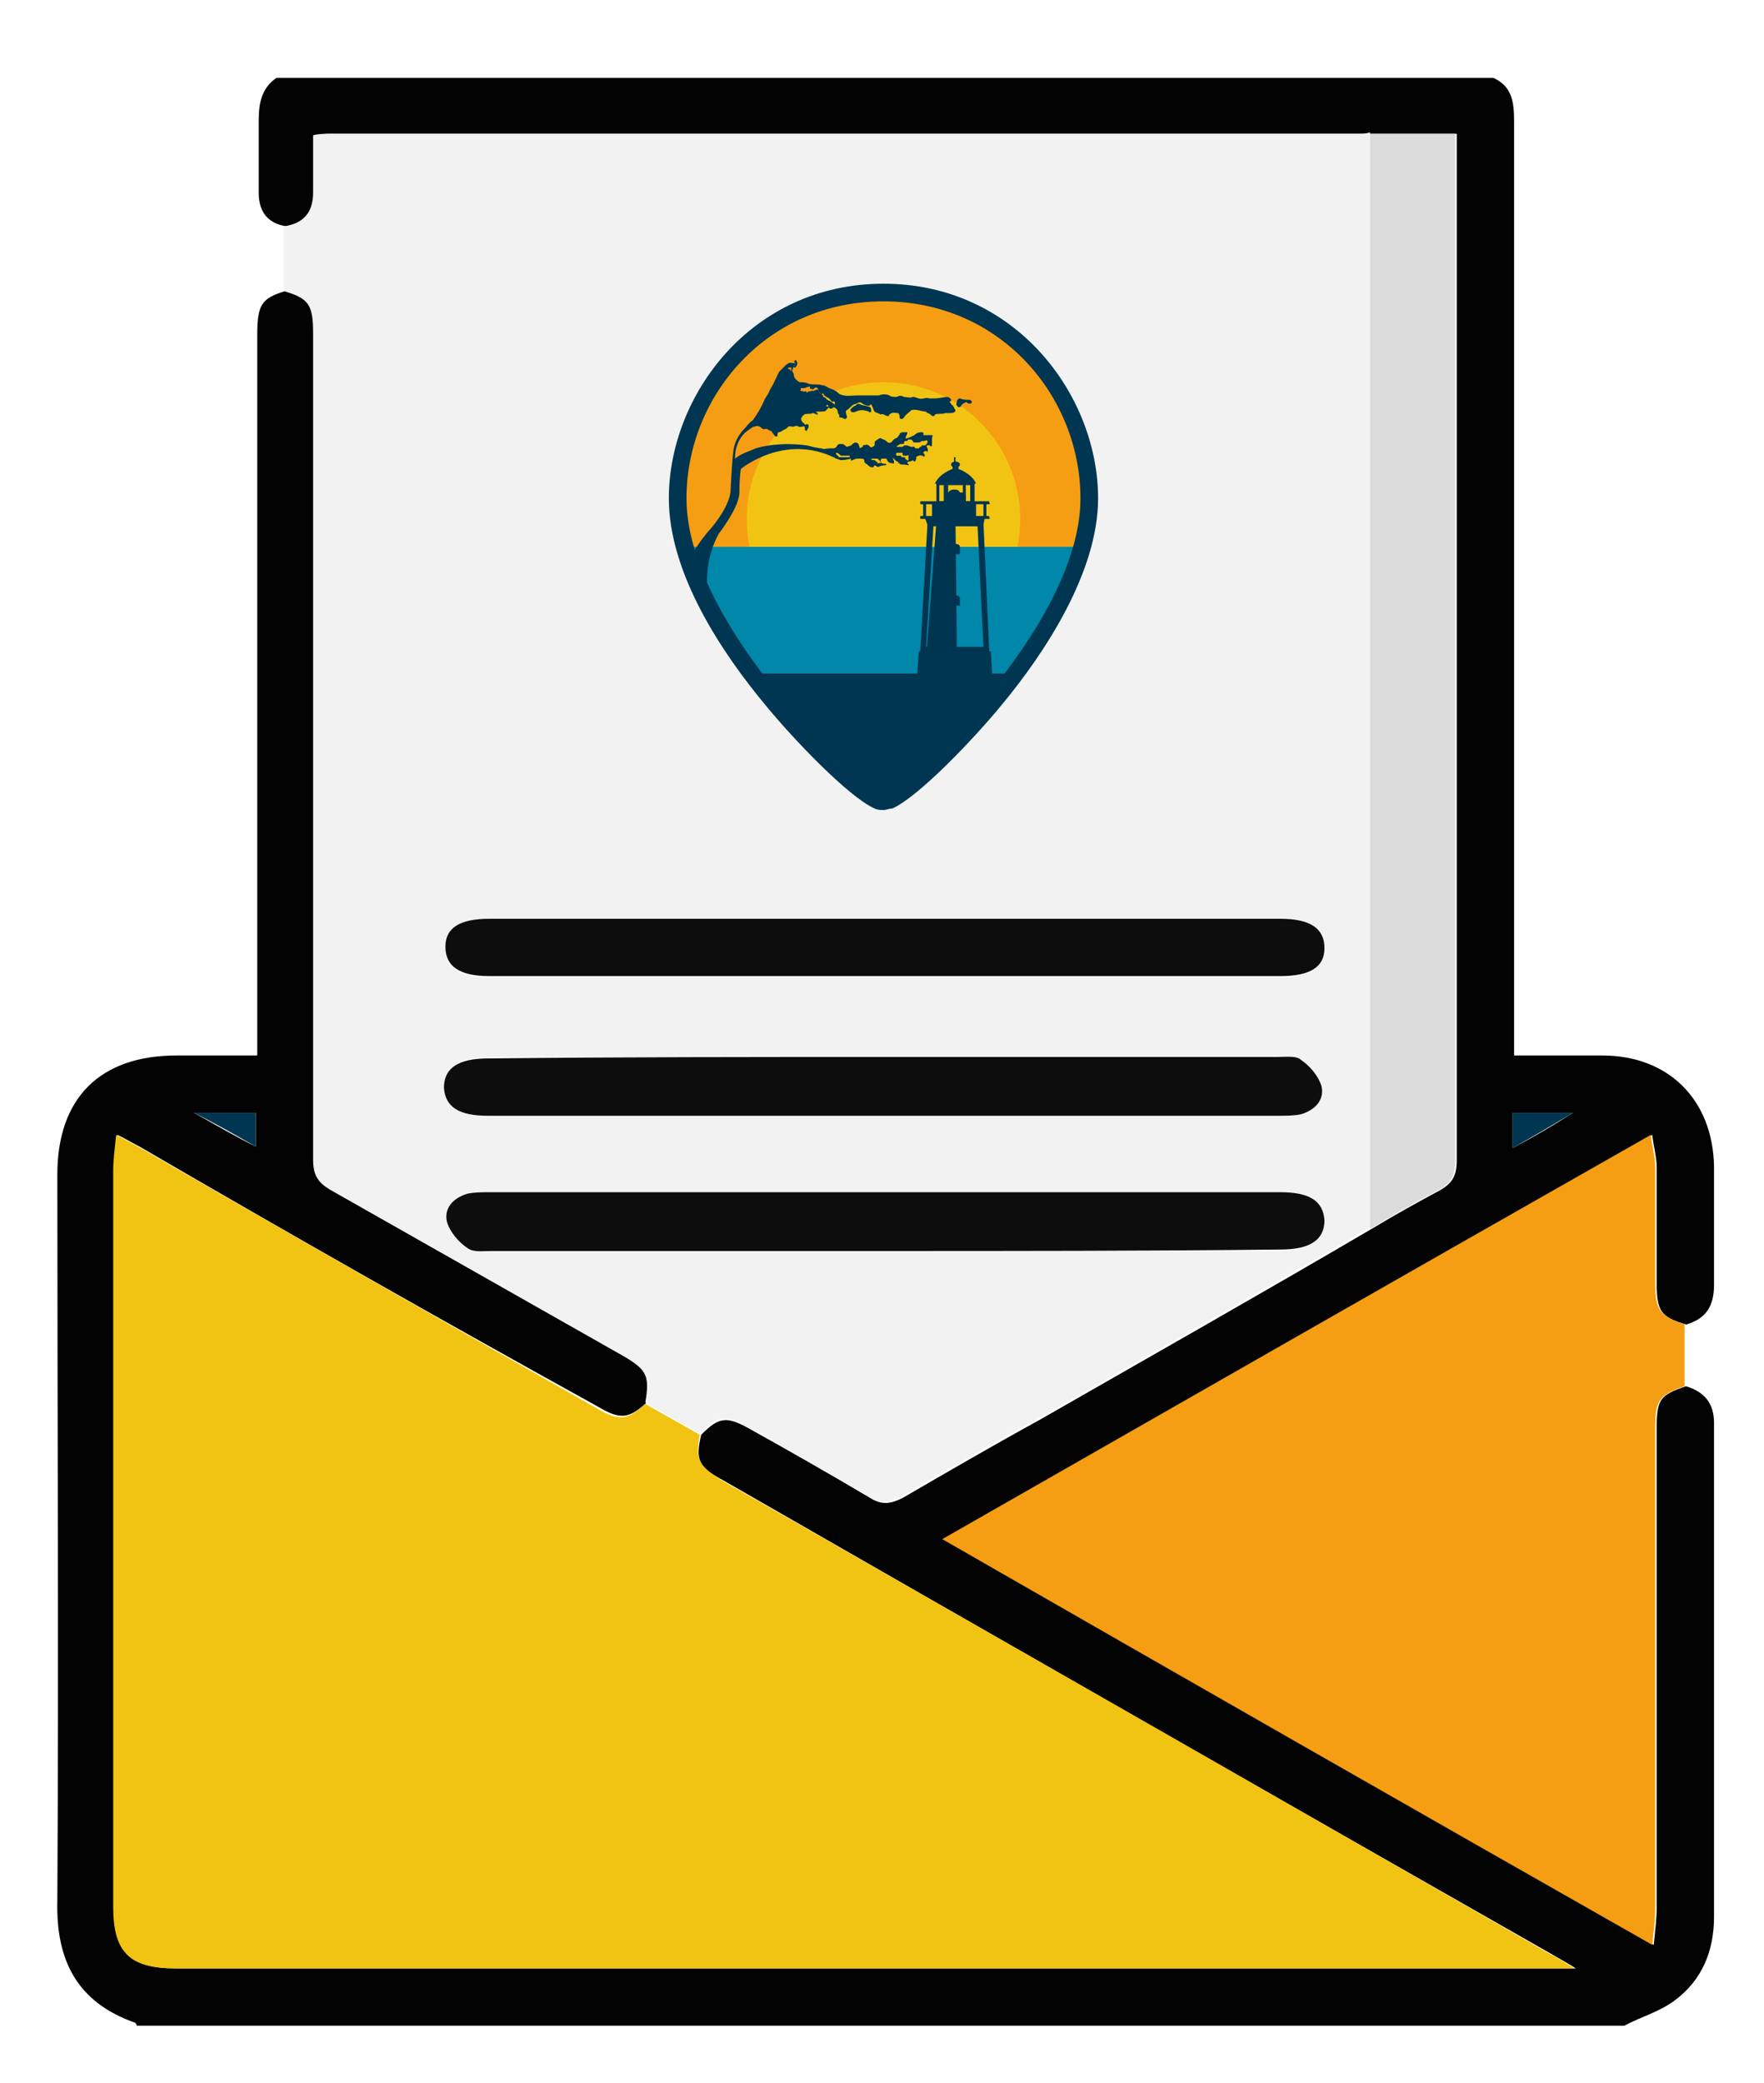 <?xml version="1.0" encoding="utf-8"?>
<!-- Generator: Adobe Illustrator 26.0.1, SVG Export Plug-In . SVG Version: 6.00 Build 0)  -->
<svg version="1.1" id="Ebene_1" xmlns="http://www.w3.org/2000/svg" xmlns:xlink="http://www.w3.org/1999/xlink" x="0px" y="0px"
	 viewBox="0 0 120 141.7" style="enable-background:new 0 0 120 141.7;" xml:space="preserve">
<style type="text/css">
	.st0{fill:#040303;}
	.st1{fill:#F2F2F2;}
	.st2{fill:#F1C413;}
	.st3{fill:#F59E13;}
	.st4{fill:#DBDBDB;}
	.st5{fill:#003651;}
	.st6{fill:#0D0D0E;}
	.st7{clip-path:url(#SVGID_00000105407475405422553400000014048625746299389855_);fill:#F59E13;}
	.st8{clip-path:url(#SVGID_00000105407475405422553400000014048625746299389855_);fill:#F1C413;}
	.st9{clip-path:url(#SVGID_00000105407475405422553400000014048625746299389855_);fill:#0087A9;}
	.st10{clip-path:url(#SVGID_00000105407475405422553400000014048625746299389855_);fill:#003651;}
	.st11{clip-path:url(#SVGID_00000105407475405422553400000014048625746299389855_);fill:#003551;}
	.st12{clip-path:url(#SVGID_00000105407475405422553400000014048625746299389855_);}
	.st13{fill:#003551;}
</style>
<g>
	<g>
		<path class="st0" d="M110.5,137.8c-33.7,0-67.5,0-101.2,0c0-0.1-0.1-0.2-0.1-0.2c-4-1.4-5.4-4.3-5.3-8.3c0.1-16.5,0-33,0-49.4
			c0-5.2,2.9-8.1,8.1-8.1c1.8,0,3.7,0,5.5,0c0-0.6,0-1.1,0-1.6c0-15.8,0-31.6,0-47.4c0-2.1,0.3-2.5,1.9-3c1.7,0.5,2,0.9,2,2.9
			c0,18.7,0,37.5,0,56.2c0,1,0.3,1.5,1.1,2c6.7,3.8,13.4,7.6,20.1,11.4c1.5,0.9,1.7,1.3,1.4,3.1c-1.2,1.1-1.8,1.2-3.3,0.3
			C30.2,89.9,19.8,84,9.5,78c-0.4-0.2-0.9-0.5-1.5-0.8c-0.1,1-0.2,1.8-0.2,2.5c0,16.7,0,33.3,0,50c0,3.1,1.1,4.2,4.2,4.2
			c31.2,0,62.4,0,93.6,0c0.4,0,0.8,0,1.6,0c-0.8-0.5-1.2-0.7-1.7-1c-18.8-10.7-37.5-21.4-56.3-32.2c-1.7-0.9-1.9-1.4-1.5-3.1
			c1.2-1.2,1.7-1.3,3.3-0.4c2.7,1.5,5.5,3.1,8.2,4.7c0.8,0.5,1.4,0.4,2.2,0c3.1-1.8,6.2-3.6,9.3-5.3c7.5-4.3,15.1-8.6,22.6-13
			c1.5-0.9,3.1-1.8,4.6-2.6c0.9-0.5,1.2-1,1.2-2.1c0-22.8,0-45.6,0-68.4c0-0.5,0-0.9,0-1.4c-2.1,0-3.9,0-5.8,0c-0.2,0-0.4,0-0.6,0
			c-23.4,0-46.7,0-70.1,0c-0.3,0-0.7,0-1.1,0.1c0,1.3,0,2.6,0,3.9c0,1.3-0.6,2.1-2,2.3c-1.3-0.2-1.9-1-1.9-2.3c0-1.6,0-3.3,0-4.9
			c0-1.2,0.2-2.2,1.2-2.9c27.6,0,55.2,0,82.8,0c1.3,0.6,1.4,1.7,1.4,3c0,20.6,0,41.3,0,61.9c0,0.5,0,1,0,1.6c2.1,0,4,0,6,0
			c4.5,0,7.5,3,7.6,7.5c0,2.7,0,5.4,0,8.1c0,1.4-0.5,2.3-1.9,2.7c-1.7-0.5-2-0.9-2-2.8c0-2.6,0-5.3,0-7.9c0-0.7-0.2-1.3-0.3-2.2
			c-16.2,9.2-32.1,18.4-48.2,27.5c16.1,9.2,32.1,18.3,48.3,27.6c0.1-1,0.2-1.8,0.2-2.5c0-10.9,0-21.7,0-32.6c0-2,0.2-2.3,2-2.9
			c1.3,0.4,1.9,1.2,1.9,2.5c0,11.2,0,22.4,0,33.6c0,2.3-0.8,4.3-2.7,5.7C112.8,136.9,111.6,137.2,110.5,137.8z M17.4,75.7
			c-1.4,0-2.6,0-4.2,0c1.6,0.9,2.8,1.6,4.2,2.3C17.4,77.2,17.4,76.5,17.4,75.7z M102.9,78.1c1.5-0.8,2.7-1.5,4.1-2.4
			c-1.6,0-2.9,0-4.1,0C102.9,76.5,102.9,77.2,102.9,78.1z"/>
		<path class="st1" d="M92.5,9.1c-23.4,0-46.7,0-70.1,0c-0.3,0-0.7,0-1.1,0.1c0,1.3,0,2.6,0,3.9c0,1.3-0.6,2.1-2,2.3
			c0,1.5,0,3,0,4.4c1.7,0.5,2,0.9,2,2.9c0,18.7,0,37.5,0,56.2c0,1,0.3,1.5,1.1,2c6.7,3.8,13.4,7.6,20.1,11.4
			c1.5,0.9,1.7,1.3,1.4,3.1c1.2,0.7,2.5,1.4,3.7,2.1c1.2-1.2,1.7-1.3,3.3-0.4c2.7,1.5,5.5,3.1,8.2,4.7c0.8,0.5,1.4,0.4,2.2,0
			c3.1-1.8,6.2-3.6,9.3-5.3c7.5-4.3,15.1-8.6,22.6-13c0-24.8,0-49.6,0-74.5C92.9,9.1,92.7,9.1,92.5,9.1z M87,85.1c-9,0-18,0-27,0
			c-8.9,0-17.8,0-26.6,0c-0.6,0-1.2,0.1-1.6-0.2c-0.6-0.4-1.2-1.1-1.4-1.8c-0.2-0.9,0.4-1.6,1.4-1.9c0.5-0.1,1-0.1,1.5-0.1
			c17.9,0,35.9,0,53.8,0c2,0,2.9,0.6,3,1.9C90.1,84.4,89.1,85.1,87,85.1z M30.3,73.9c0-1.3,0.9-2,3-2c9,0,18,0,27,0
			c8.9,0,17.8,0,26.6,0c0.6,0,1.3-0.1,1.6,0.2c0.6,0.4,1.2,1.1,1.4,1.8c0.2,0.9-0.4,1.6-1.4,1.9c-0.5,0.1-1,0.1-1.5,0.1
			c-17.9,0-35.9,0-53.8,0C31.2,75.8,30.3,75.2,30.3,73.9z M87.1,66.5c-17.9,0-35.9,0-53.8,0c-2.1,0-3-0.7-3-2c0-1.3,1-1.9,3-1.9
			c9,0,18,0,27,0c8.9,0,17.9,0,26.8,0c2.1,0,3,0.7,3,2C90,65.8,89.1,66.5,87.1,66.5z"/>
		<path class="st2" d="M43.9,95.5c1.2,0.7,2.5,1.4,3.7,2.1c-0.3,1.7-0.1,2.1,1.5,3.1c18.8,10.7,37.5,21.4,56.3,32.2
			c0.4,0.2,0.9,0.5,1.7,1c-0.8,0-1.2,0-1.6,0c-31.2,0-62.4,0-93.6,0c-3.1,0-4.2-1.1-4.2-4.2c0-16.7,0-33.3,0-50
			c0-0.8,0.1-1.5,0.2-2.5c0.6,0.3,1.1,0.6,1.5,0.8C19.8,84,30.2,89.9,40.6,95.8C42.1,96.7,42.7,96.6,43.9,95.5z"/>
		<path class="st3" d="M114.6,90.1c0,1.4,0,2.8,0,4.2c-1.8,0.6-2,1-2,2.9c0,10.9,0,21.7,0,32.6c0,0.8-0.1,1.5-0.2,2.5
			c-16.2-9.2-32.1-18.3-48.3-27.6c16.1-9.2,32-18.3,48.2-27.5c0.1,0.9,0.3,1.5,0.3,2.2c0,2.6,0,5.3,0,7.9
			C112.6,89.1,112.9,89.5,114.6,90.1z"/>
		<path class="st4" d="M93.2,83.6c0-24.8,0-49.6,0-74.5c1.9,0,3.8,0,5.8,0c0,0.5,0,0.9,0,1.4c0,22.8,0,45.6,0,68.4
			c0,1.1-0.3,1.6-1.2,2.1C96.2,81.8,94.7,82.7,93.2,83.6z"/>
		<path class="st5" d="M17.4,75.7c0,0.8,0,1.4,0,2.3c-1.4-0.8-2.6-1.5-4.2-2.3C14.8,75.7,16.1,75.7,17.4,75.7z"/>
		<path class="st5" d="M102.9,78.1c0-0.9,0-1.6,0-2.4c1.3,0,2.5,0,4.1,0C105.5,76.6,104.3,77.3,102.9,78.1z"/>
		<path class="st6" d="M60.3,62.5c8.9,0,17.9,0,26.8,0c2.1,0,3,0.7,3,2c0,1.3-1,1.9-3,1.9c-17.9,0-35.9,0-53.8,0c-2.1,0-3-0.7-3-2
			c0-1.3,1-1.9,3-1.9C42.2,62.5,51.2,62.5,60.3,62.5z"/>
		<path class="st6" d="M60.3,71.9c8.9,0,17.8,0,26.6,0c0.6,0,1.3-0.1,1.6,0.2c0.6,0.4,1.2,1.1,1.4,1.8c0.2,0.9-0.4,1.6-1.4,1.9
			c-0.5,0.1-1,0.1-1.5,0.1c-17.9,0-35.9,0-53.8,0c-2,0-2.9-0.6-3-1.9c0-1.3,0.9-2,3-2C42.3,71.9,51.3,71.9,60.3,71.9z"/>
		<path class="st6" d="M60,85.1c-8.9,0-17.8,0-26.6,0c-0.6,0-1.2,0.1-1.6-0.2c-0.6-0.4-1.2-1.1-1.4-1.8c-0.2-0.9,0.4-1.6,1.4-1.9
			c0.5-0.1,1-0.1,1.5-0.1c17.9,0,35.9,0,53.8,0c2,0,2.9,0.6,3,1.9c0,1.3-0.9,2-3,2C78,85.1,69,85.1,60,85.1z"/>
	</g>
	<g>
		<defs>
			<path id="SVGID_1_" d="M73.8,33.8c0-7-5.5-13.7-13.7-13.7l0,0c0,0,0,0,0,0s0,0,0,0l0,0c-8.2,0-13.7,6.7-13.7,13.7
				c0,9.1,12.6,20.5,13.7,20.5l0,0c0,0,0,0,0,0s0,0,0,0l0,0C61.2,54.3,73.8,42.9,73.8,33.8z"/>
		</defs>
		<clipPath id="SVGID_00000151516261774071857740000014134334490989101489_">
			<use xlink:href="#SVGID_1_"  style="overflow:visible;"/>
		</clipPath>
		
			<rect x="42.7" y="20.1" style="clip-path:url(#SVGID_00000151516261774071857740000014134334490989101489_);fill:#F59E13;" width="34.8" height="17.4"/>
		
			<circle style="clip-path:url(#SVGID_00000151516261774071857740000014134334490989101489_);fill:#F1C413;" cx="60.1" cy="35.3" r="9.3"/>
		
			<rect x="42.7" y="37.2" style="clip-path:url(#SVGID_00000151516261774071857740000014134334490989101489_);fill:#0087A9;" width="34.8" height="8.6"/>
		
			<rect x="42.7" y="45.8" style="clip-path:url(#SVGID_00000151516261774071857740000014134334490989101489_);fill:#003651;" width="34.8" height="8.6"/>
		<path style="clip-path:url(#SVGID_00000151516261774071857740000014134334490989101489_);fill:#003551;" d="M66.1,27.3
			c0,0-0.1-0.1-0.1-0.1c-0.2,0-0.5,0-0.7-0.1c-0.1,0-0.2,0.1-0.2,0.2c0,0.1-0.1,0.2,0,0.3c0,0,0.1,0.1,0.1,0.1c0.1,0,0.1,0,0.2-0.1
			c0-0.1,0.1-0.1,0.2-0.2c0.1,0,0.1-0.1,0.2,0c0.1,0.1,0.2,0,0.2,0.1C66,27.4,66.1,27.5,66.1,27.3C66.1,27.4,66.2,27.4,66.1,27.3
			L66.1,27.3z M59.2,27.7c-0.2-0.1-0.5-0.1-0.7-0.2c-0.2-0.1-0.3,0.1-0.3,0.1c-0.1,0-0.2,0.1-0.3,0.2c-0.1,0.1,0,0.2,0,0.2
			c0.3,0.2,0.4-0.3,1.2,0C59.3,28.2,59.3,27.8,59.2,27.7L59.2,27.7z M65,27.9c-0.1-0.1-0.1-0.3-0.3-0.4c0-0.1-0.1-0.1-0.1-0.2l0.1,0
			c0,0,0-0.1,0-0.1c0-0.1-0.1-0.1-0.2-0.2c-0.3,0-0.6,0.1-0.9,0.1c-0.1,0-0.2,0-0.4,0c-0.2-0.1-0.5,0.1-0.7,0
			c-0.1,0-0.2-0.1-0.4-0.1c-0.2,0.1-0.4,0-0.6,0c-0.2-0.1-0.3-0.1-0.5,0c-0.2,0-0.4,0-0.5-0.1c-0.2-0.1-0.5-0.1-0.7,0
			c-0.1,0-0.3,0-0.4,0c-0.2,0-0.4,0-0.6,0c-0.2,0-0.3,0-0.5,0c-0.4,0-0.8,0.1-1.2-0.1c-0.2-0.2-0.4-0.3-0.7-0.4
			c-0.2-0.1-0.3-0.2-0.5-0.2c-0.3-0.1-0.6,0-0.9-0.1C54.8,26,54.6,26,54.4,26c-0.2-0.1-0.4-0.3-0.4-0.5c0-0.1-0.1-0.2-0.1-0.3
			c-0.1,0-0.1,0.1-0.1,0.1c0-0.1,0-0.1-0.1-0.2c0,0-0.1,0-0.1,0c0-0.1,0.1-0.1,0.2-0.1c0.1,0.1,0,0.1,0,0.2c0.2,0,0.1-0.2,0.2-0.3
			c0-0.1,0.1,0,0.1-0.1c0,0,0-0.1,0-0.1c-0.1,0-0.1,0-0.2,0c-0.3-0.1-0.5,0.2-0.7,0.4c-0.3,0.2-0.3,0.5-0.5,0.8
			c-0.1,0.3-0.3,0.5-0.4,0.8c-0.1,0.2-0.2,0.3-0.3,0.5c-0.2,0.5-0.5,1-0.8,1.4c-0.2,0.1-0.5,0.5-0.5,0.5c-0.3,0.3-0.7,0.8-0.8,1.5
			c-0.1,0.6-0.2,2.7-0.2,2.7s0.1,0.9-1.3,2.6C47.4,37,47,37.9,47,37.9l0.9,1.8c0,0,0.2,1.5,0.2-0.3s0.8-3.1,0.8-3.1s1.4-1.8,1.4-2.8
			c0-1.1,0.1-1.6,0.1-1.6s3-2.5,6.5-0.7c0.3,0.1,0.2,0.1,0.4,0.1c0.2,0,0.6-0.1,0.6-0.1s-0.1,0.2,0.1,0.1c0.2-0.1,0.3-0.1,0.3-0.1
			s0.1,0,0.3,0c0.2,0,0.2,0.1,0.2,0.2c0,0.1,0.2,0.2,0.2,0.2c0.2,0.2,0.3,0.2,0.4,0.2c0.1-0.1,0-0.2,0.2-0.1c0.2,0.1,0,0.1,0.3,0
			c0.3-0.1,0.4,0,0.4-0.1c0-0.1-0.4,0-0.4-0.2c0-0.2,0.1-0.2,0.1-0.2c0,0,0.1,0,0.1,0c0.2,0,0.2,0,0.2,0s0.1,0.3,0.3,0.3
			c0.2,0,0.2,0.1,0.2,0c0.1-0.1-0.2-0.5,0-0.3c0.2,0.2,0.2,0.2,0.3,0.2c0.1,0.1-0.2,0.1,0,0.1c0.2,0,0,0.1,0.3,0.1
			c0.3,0,0.5,0.1,0.4,0c0-0.1-0.2-0.1,0-0.2c0.2,0,0.3-0.1,0.3-0.1s0.1,0.2,0.2,0c0.1-0.2-0.1-0.2,0.2-0.3c0.3-0.1,0.4,0.2,0.4,0
			c0-0.2-0.2-0.2,0-0.3c0.2-0.1,0.2,0.2,0.2,0c0.1-0.2-0.2-0.4,0-0.4c0.2-0.1,0.2,0.2,0.3,0c0-0.2,0-0.1,0-0.3c0-0.2,0-0.1,0-0.2
			s0.1-0.2,0-0.2c-0.1,0-0.3,0-0.3,0h-0.3c0,0,0.1-0.2-0.1-0.2c-0.1,0-0.3,0-0.5,0.2c-0.2,0.1-0.6,0.3-0.6,0.2
			c0-0.1,0.2-0.4,0.1-0.4c-0.1,0-0.1,0-0.2,0c-0.1,0-0.2,0-0.3,0.1c0,0.1-0.2,0.3-0.2,0.3s-0.1,0-0.2,0.1c-0.1,0.1-0.2,0.3-0.4,0.2
			c-0.2-0.2-0.3-0.2-0.3-0.2s-0.2-0.1-0.2-0.1c-0.1,0-0.2,0.1-0.2,0.1s-0.2,0.1-0.2,0.2c0,0.1,0,0.2,0,0.2s-0.2,0.2-0.3,0.1
			c-0.1-0.1,0,0-0.1-0.1c-0.1-0.1-0.4,0-0.4,0s0,0.1,0,0.1c-0.1,0-0.2,0.1-0.2,0.1l-0.1-0.3c0,0-0.1-0.1-0.2-0.1
			c-0.1,0-0.2,0.1-0.2,0.1l-0.1,0.1l-0.3,0.1c0,0-0.2-0.2-0.3-0.2c0,0-0.2,0-0.2,0s-0.1,0-0.2,0.2c-0.1,0.1-0.2,0.1-0.2,0.1
			c0,0-0.1,0-0.1,0s0,0,0.1,0c0,0-0.1,0-0.2,0c-0.4,0-0.4,0.1-0.6,0c-0.2,0-0.6-0.1-0.6-0.1l-0.4-0.1c0,0-1.8-0.3-3.5,0.2
			c-0.4,0.2-0.9,0.3-1.4,0.7c0-1.5,1-2,1-2c0.1-0.1,0.3-0.2,0.4-0.2c0.3-0.1,0.4,0.2,0.6,0.2c0.2-0.1,0.3,0.1,0.4,0.1
			c0.1,0,0.1,0.1,0.2,0.2c0.1,0.1,0.1,0.2,0.2,0.2c0.1,0,0.1-0.1,0.1-0.2c0-0.1,0.1-0.1,0.1-0.1c0.1,0,0.2-0.1,0.4-0.2
			c0.1,0,0.2-0.2,0.3-0.2c0.1,0,0.1,0,0.1,0c0.2,0.1,0.3-0.1,0.5,0c0.1,0.1,0.3,0,0.4,0c0.1,0,0,0.2,0.1,0.3c0,0,0.1,0,0.1,0
			c0-0.1,0.1-0.2,0.1-0.2c0,0,0-0.1,0-0.2c-0.1-0.1-0.2,0-0.2,0c-0.1-0.1-0.3-0.2-0.3-0.4c0-0.1,0.1-0.2,0.2-0.3
			c0.2-0.1,0.4,0,0.6-0.1c0.1,0,0.2,0.1,0.3,0.1c0,0,0.1,0,0-0.1c0,0-0.1-0.1-0.1-0.1C56,28,56.2,28,56.2,27.9c0,0,0.1-0.1,0.1-0.1
			c0,0,0.1-0.1,0.1-0.1c0-0.1-0.2,0-0.2-0.1c0.2-0.2,0.1,0.2,0.3,0.2c0.1,0,0.1,0,0.2-0.1c0.1-0.1,0.1,0,0.2-0.1c0,0,0,0,0-0.1
			c0,0-0.1-0.1-0.1,0c-0.1,0-0.1-0.1-0.2-0.1c0-0.1-0.2-0.1-0.3-0.2c-0.1,0-0.1-0.2-0.3-0.2c0-0.2-0.2-0.2-0.3-0.3
			c0-0.1,0-0.2-0.1-0.2c-0.1,0-0.2,0.1-0.3,0.1c-0.1-0.1-0.1,0.1-0.3,0c0,0,0,0.1-0.1,0.1c0,0-0.1-0.1-0.1-0.1c-0.1,0.1-0.1,0-0.3,0
			c-0.1,0,0-0.2,0-0.2c0.1,0,0.1,0,0.2,0c0.1,0,0.2-0.1,0.4-0.1c0,0,0,0.1,0,0.1c0,0.1,0.1,0,0.2,0.1c0.1-0.1,0.2-0.2,0.3-0.1
			c0.1,0.1,0.1,0.2,0.1,0.3c0.1,0,0.1,0.1,0.2,0.1c0,0,0.1,0,0.1-0.1l0,0c0,0.2,0.2,0.3,0.4,0.4c0.1,0.1,0.2,0.3,0.3,0.2
			c0.1,0,0.1,0.1,0.1,0.2c0,0.1-0.1,0.1-0.1,0.1c0,0,0,0.1,0,0.1C57,27.8,57,28,57,28.1c0.1,0.1,0.1,0.2,0.1,0.3c0,0,0,0,0.1,0
			c0.1,0,0.2,0.1,0.3,0.1c0.3-0.1-0.1-0.4,0.1-0.6c0.2-0.1,0.3-0.3,0.5-0.4c0.2,0,0.3-0.2,0.5-0.1c0.1,0.1,0.3,0.2,0.5,0.2
			c0.1,0,0.1-0.1,0.1-0.2c0,0,0,0,0,0.1c0,0,0,0.1,0.1,0l0,0.1c0.1,0.1,0.1,0.3,0.2,0.4c0.1,0.1,0.3,0.1,0.4,0.2
			c0.2-0.1,0.3,0.1,0.5,0.1c0.1,0,0.1-0.1,0.1-0.1c0.2-0.2,0.4-0.1,0.6-0.1c0.1,0.1,0.1,0.2,0.1,0.3c0,0.1,0.1,0.1,0.1,0.1
			c0.1,0,0.1,0,0.2-0.1c0.1-0.2,0.3-0.3,0.5-0.5c0.3-0.1,0.7,0.1,1,0.1c0,0.1,0.2,0.1,0.3,0.2c0.1,0.1,0.1,0.1,0.2,0.1
			c0.1,0,0.1-0.1,0.1-0.1c0.2-0.1,0.5,0,0.7-0.1c0.1,0,0.2,0,0.3,0C64.7,28.1,65,28.1,65,27.9L65,27.9z M61.7,30.3
			c-0.1,0-0.2,0-0.2,0l-0.1,0.1c0,0,0,0-0.1,0c0,0-0.3,0-0.3,0c0-0.1,0.1-0.1,0.1-0.1s0.1-0.1,0.2-0.1c0,0,0,0,0,0c0,0,0,0,0,0
			c0,0,0,0,0.1,0c0.1,0,0.1,0,0.1-0.1c0-0.1,0.1-0.1,0.1-0.1c0.1,0,0.1,0,0.1,0l0.1-0.1c0,0,0,0,0.1,0c0.1,0,0.1,0,0.2,0.1
			c0,0.1,0.1,0.1,0.1,0.1s0.1,0,0.2,0c0.1,0,0,0,0.1,0s0.2-0.1,0.2-0.1c0,0,0,0,0.1,0c0.2,0,0.2-0.1,0.3,0c0,0.1,0,0,0,0.1
			c0,0-0.1,0.2-0.2,0.2c-0.1,0-0.2,0-0.2,0h0c0,0,0,0.1-0.1,0.1c0,0,0,0-0.1,0.1c0,0-0.2,0-0.2,0c-0.1,0,0,0-0.1-0.1
			c-0.1,0-0.1-0.1-0.1,0c-0.1,0-0.1,0-0.1,0S61.7,30.3,61.7,30.3L61.7,30.3z M61,30.8c0.1,0,0.2,0,0.2,0s0,0,0.1,0
			c0.1,0,0.1,0,0.1,0s0,0.1,0,0.1s0,0.1,0.1,0.1c0.1,0,0.1,0,0.1,0c0.1,0,0.1,0,0.1,0s0.1-0.1,0.1,0c0,0.1,0,0.1,0,0.1l0,0.1
			c0,0,0,0.1,0,0.1c-0.1,0,0,0.1-0.1,0c-0.1-0.1-0.1,0-0.1-0.1c-0.1-0.1,0.1,0-0.1-0.1c-0.2,0-0.2,0-0.2-0.1C61,31,61,31,61,31
			S60.9,30.9,61,30.8L61,30.8z M59.3,31.2c0.1,0,0.1,0,0.1,0c0.1,0,0.1,0,0.1,0l0.1,0c0,0,0,0,0.1,0c0,0,0.1,0.1,0.1,0.1s0,0,0,0
			c0.1,0,0,0.1,0.1,0.1c0.1,0,0,0.1,0,0.1h-0.1c-0.1,0-0.1,0.1-0.1,0c0-0.1-0.1-0.1-0.1-0.1s-0.1-0.1-0.1-0.1c0,0-0.1,0-0.1,0
			C59.3,31.3,59.2,31.2,59.3,31.2L59.3,31.2z M56.9,30.8C56.9,30.8,56.9,30.8,56.9,30.8c0.1,0,0.2,0.1,0.2,0.1l0.1,0.1
			c0,0,0,0,0.1,0c0.1,0,0.2,0,0.2,0h0.1h0h0.2v0.1c0,0-0.1,0-0.2,0c-0.1,0-0.1,0-0.1,0h-0.2c0,0,0,0-0.1,0c0,0,0,0-0.1,0
			c-0.1,0,0,0-0.1-0.1C56.8,30.9,56.9,30.8,56.9,30.8L56.9,30.8z M54.2,24.6c0-0.1-0.1-0.1-0.1-0.1c-0.2,0.1,0.1,0.2,0,0.3
			c0,0.1-0.2,0.1-0.1,0.2c0,0,0.1,0,0.1,0C54.2,24.9,54.3,24.7,54.2,24.6L54.2,24.6z"/>
		<g style="clip-path:url(#SVGID_00000151516261774071857740000014134334490989101489_);">
			<polygon class="st13" points="63.7,35.5 63,44.8 65.1,44.8 65,35.4 63.7,35.5 			"/>
			<path class="st13" d="M67.3,44.4h-4.7l0.5-8.9h3.8L67.3,44.4L67.3,44.4z M63,44h3.9l-0.4-8.2h-3L63,44L63,44z"/>
			<path class="st13" d="M66.3,34.3h-2.6v-1.5h2.6V34.3L66.3,34.3z M63.9,34.1H66V33h-2.1V34.1L63.9,34.1z"/>
			<path class="st13" d="M65.7,34.2h-1.4v-0.5c0-0.1,0.1-0.2,0.2-0.2h1c0.1,0,0.2,0.1,0.2,0.2V34.2L65.7,34.2z"/>
			<path class="st13" d="M63.6,32.9c0,0,0.9,0,1.4,0h1.4c-0.3-0.7-1.2-1-1.2-1h-0.4C64.8,31.9,63.9,32.2,63.6,32.9z"/>
			<path class="st13" d="M67.2,35.3h-4.5c-0.1,0-0.1,0-0.1-0.1c0-0.1,0-0.1,0.1-0.1h4.5c0.1,0,0.1,0,0.1,0.1
				C67.4,35.3,67.3,35.3,67.2,35.3L67.2,35.3z"/>
			<path class="st13" d="M67.2,34.3h-4.5c-0.1,0-0.1,0-0.1-0.1c0-0.1,0-0.1,0.1-0.1h4.5c0.1,0,0.1,0,0.1,0.1
				C67.4,34.3,67.3,34.3,67.2,34.3L67.2,34.3z"/>
			<polygon class="st13" points="63,35.2 62.8,35.2 62.8,34.2 63,34.2 63,35.2 			"/>
			<path class="st13" d="M65.3,33.6c0,0.2-0.2,0.3-0.4,0.3c-0.2,0-0.4-0.1-0.4-0.3c0-0.2,0.2-0.3,0.4-0.3
				C65.2,33.3,65.3,33.4,65.3,33.6L65.3,33.6z"/>
			<polygon class="st13" points="64.5,34.2 64.2,34.2 64.2,32.9 64.5,32.9 64.5,34.2 			"/>
			<polygon class="st13" points="65.7,34.2 65.5,34.2 65.5,32.9 65.7,32.9 65.7,34.2 			"/>
			<polygon class="st13" points="66.9,35.7 63.1,35.7 62.9,35.2 67,35.2 66.9,35.7 			"/>
			<path class="st13" d="M65,31.8c0.2,0,0.3-0.1,0.3-0.2c0-0.1-0.1-0.2-0.3-0.2s-0.3,0.1-0.3,0.2C64.7,31.7,64.8,31.8,65,31.8
				L65,31.8z"/>
			<polygon class="st13" points="64.8,31.6 64.8,32 65.2,32 65.2,31.6 64.8,31.6 			"/>
			<polygon class="st13" points="64.9,31.1 64.9,31.8 65,31.8 65,31.1 64.9,31.1 			"/>
			<path class="st13" d="M65.3,37.7v-0.5c0-0.1-0.1-0.2-0.3-0.2c-0.2,0-0.3,0.1-0.3,0.2v0.5H65.3L65.3,37.7z"/>
			<path class="st13" d="M65.3,41.2v-0.5c0-0.1-0.1-0.2-0.3-0.2c-0.2,0-0.3,0.1-0.3,0.2v0.5H65.3L65.3,41.2z"/>
			<polygon class="st13" points="67.1,35.2 66.9,35.2 66.9,34.2 67.1,34.2 67.1,35.2 			"/>
			<rect x="63.4" y="34.2" class="st13" width="3" height="1"/>
			<polygon class="st5" points="67.5,45.9 62.4,45.9 62.5,44.3 67.4,44.3 			"/>
		</g>
	</g>
	<g>
		<path class="st5" d="M60.1,20.5c8,0,13.4,6.5,13.4,13.4c0,8.9-12.4,20.1-13.4,20.1c-1,0-13.4-11.2-13.4-20.1
			C46.7,27,52.1,20.5,60.1,20.5C60.1,20.5,60.1,20.5,60.1,20.5C60.1,20.5,60.1,20.5,60.1,20.5 M60.1,54L60.1,54L60.1,54 M60.1,54
			L60.1,54 M60.1,54L60.1,54L60.1,54 M60.1,19.3L60.1,19.3c-9,0-14.6,7.6-14.6,14.6c0,5.1,3.6,10.5,6.6,14.1c1.8,2.2,5.6,6.2,7.4,7
			c0.2,0.1,0.4,0.1,0.6,0.1c0.2,0,0.4-0.1,0.6-0.1c1.8-0.8,5.6-4.8,7.4-7c3-3.6,6.6-9.1,6.6-14.1C74.7,26.9,69.1,19.3,60.1,19.3
			L60.1,19.3z"/>
	</g>
</g>
</svg>
